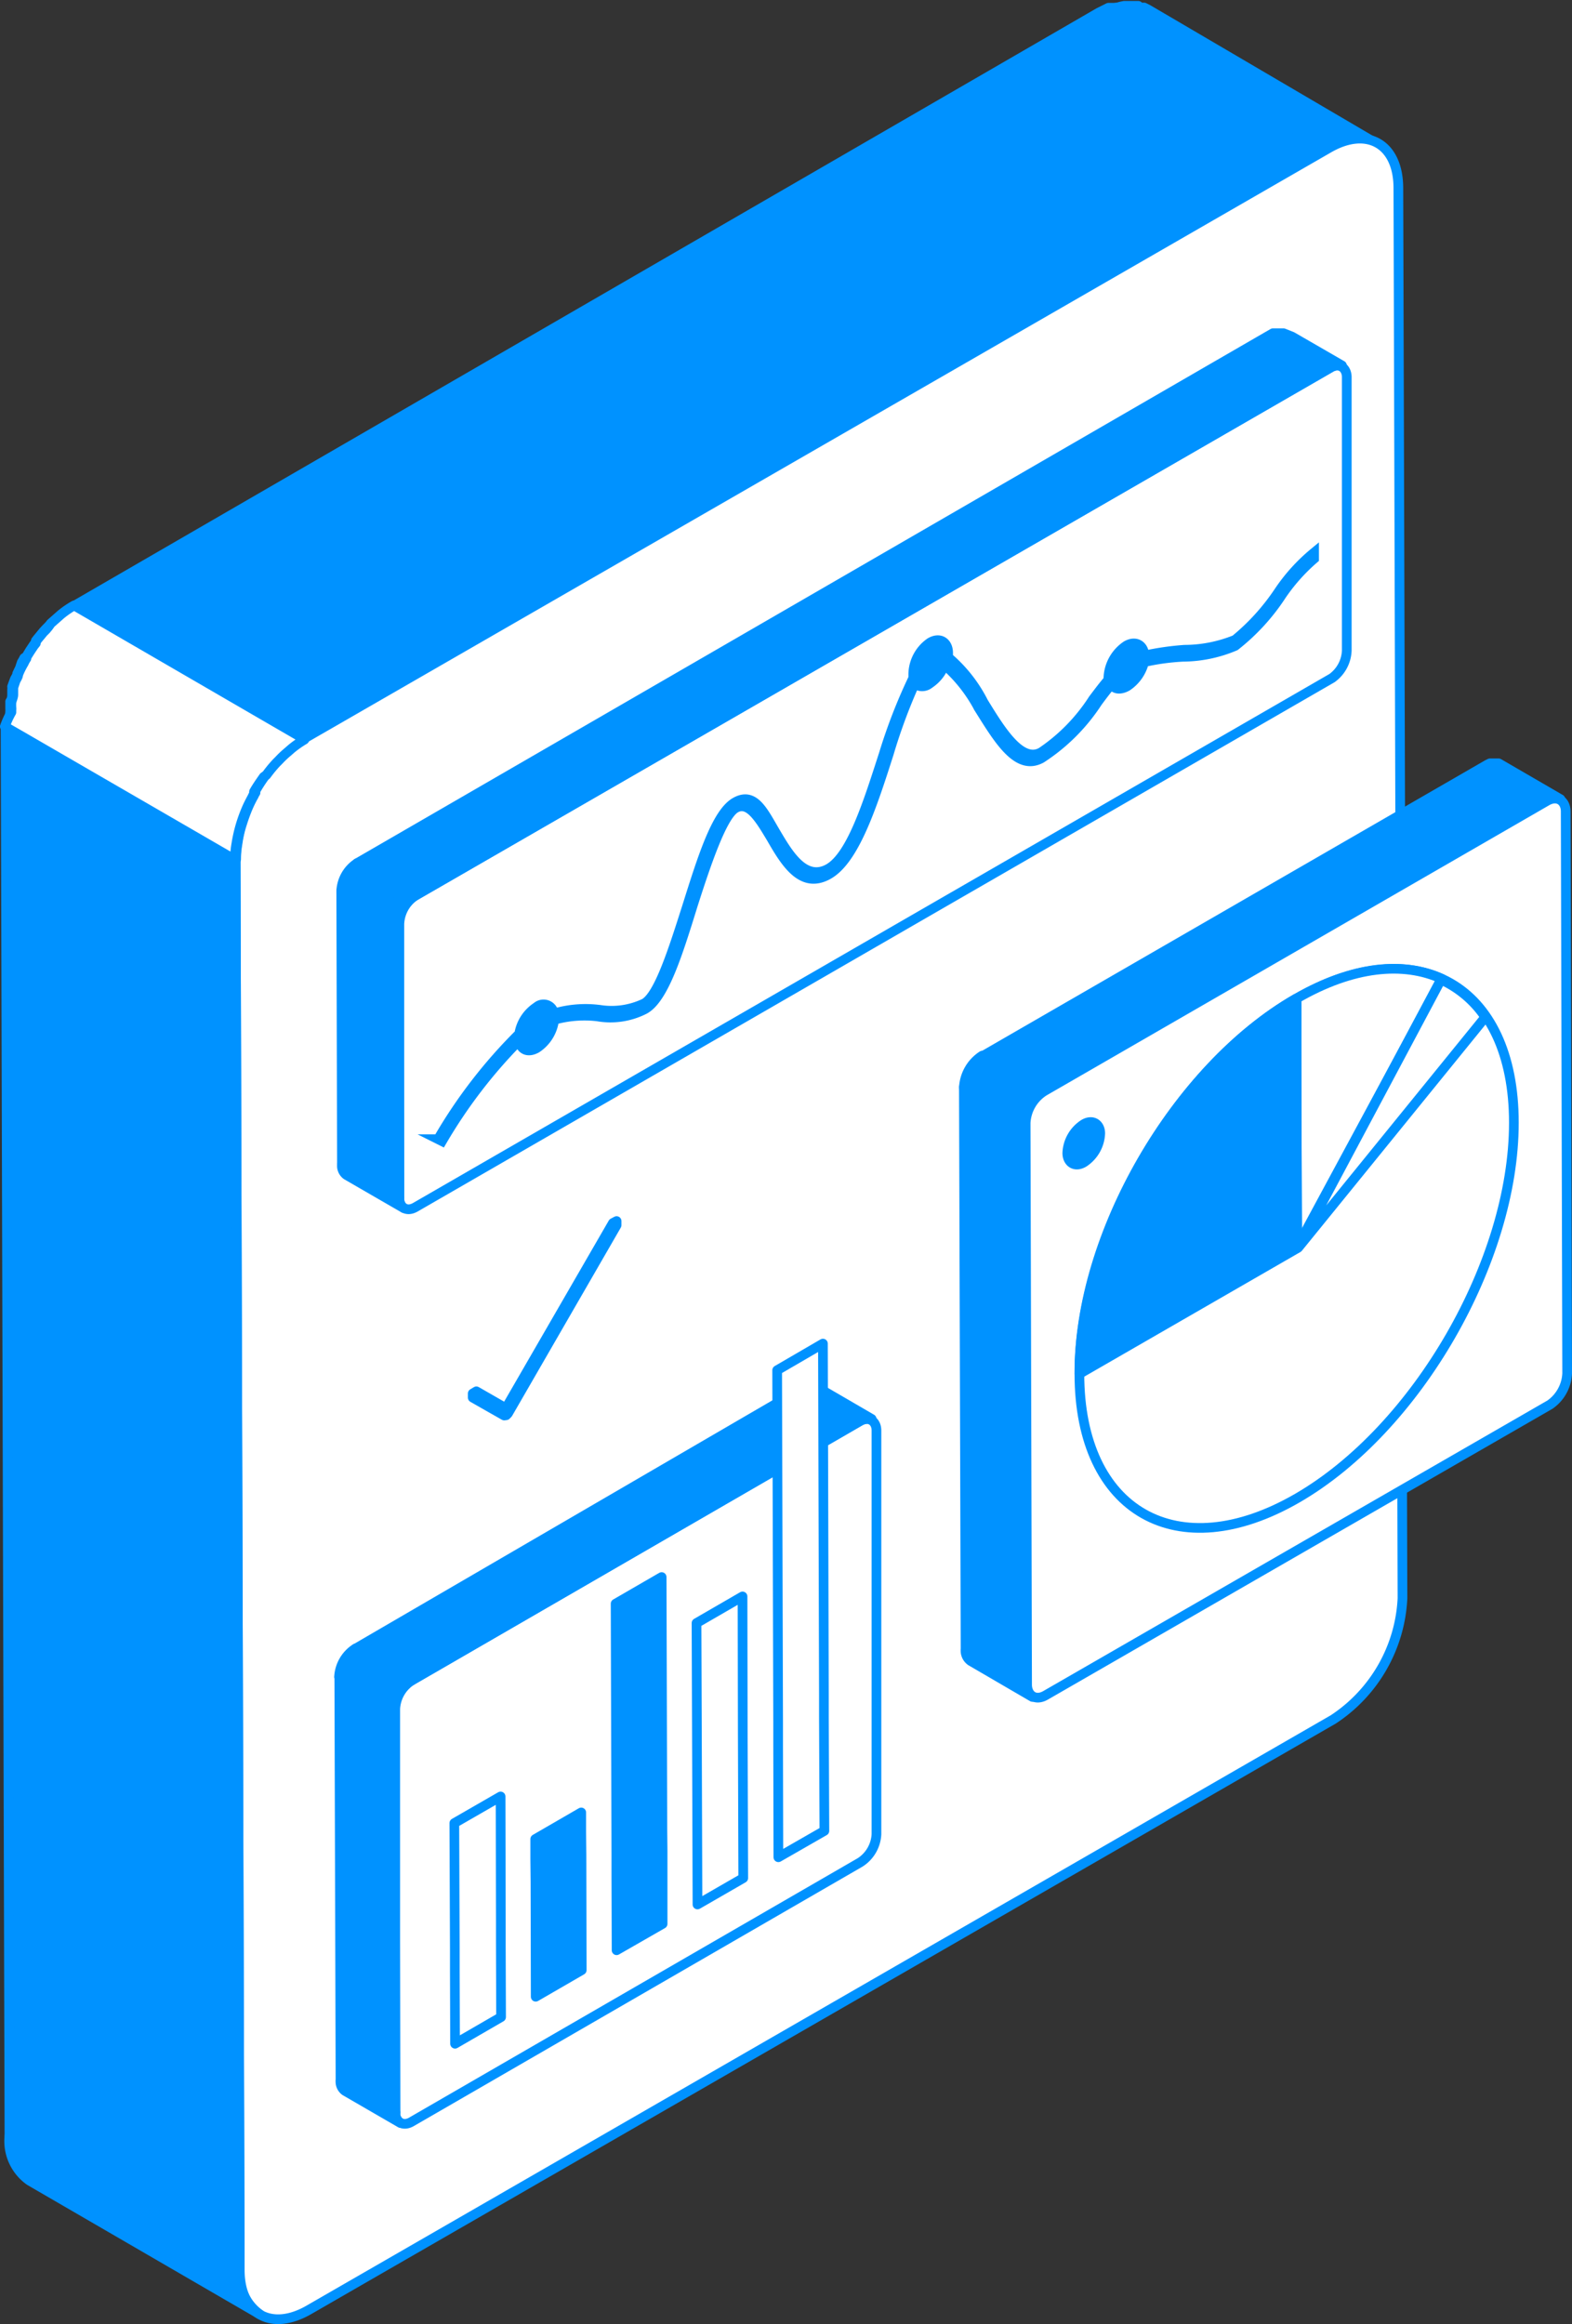 <?xml version="1.0" encoding="UTF-8"?> <svg xmlns="http://www.w3.org/2000/svg" xmlns:xlink="http://www.w3.org/1999/xlink" viewBox="0 0 64.91 95.97"><rect x="0" y="0" width="64.91" height="95.97" fill="#333333" stroke="none"/> <defs> <style>.cls-1,.cls-15,.cls-4{fill:#0092ff;}.cls-1,.cls-10,.cls-15,.cls-2,.cls-3{stroke:#0092ff;stroke-width:0.4px;}.cls-1,.cls-10,.cls-2,.cls-3{stroke-linejoin:round;}.cls-10,.cls-2{fill:none;}.cls-11,.cls-3{fill:#fff;}.cls-5{clip-path:url(#clip-path);}.cls-6{clip-path:url(#clip-path-2);}.cls-7{isolation:isolate;}.cls-8{clip-path:url(#clip-path-3);}.cls-9{clip-path:url(#clip-path-4);}.cls-10{stroke-linecap:round;}.cls-12{clip-path:url(#clip-path-5);}.cls-13{clip-path:url(#clip-path-6);}.cls-14{clip-path:url(#clip-path-7);}.cls-15{stroke-miterlimit:10;}.cls-16{clip-path:url(#clip-path-8);}</style> <clipPath id="clip-path" transform="translate(0 0)"> <path class="cls-1" d="M10.74,95.57,1.23,90.05A2,2,0,0,1,.39,88.2L9.9,93.73A2,2,0,0,0,10.74,95.57Z"></path> </clipPath> <clipPath id="clip-path-2" transform="translate(0 0)"> <path class="cls-1" d="M54.79,6.12,45.29.59"></path> </clipPath> <clipPath id="clip-path-3" transform="translate(0 0)"> <path class="cls-2" d="M16.53,87.66l-2.28-1.32a.47.47,0,0,1-.19-.43l2.27,1.32A.47.47,0,0,0,16.53,87.66Z"></path> </clipPath> <clipPath id="clip-path-4" transform="translate(0 0)"> <path class="cls-2" d="M16.28,70.56,14,69.24a1.49,1.49,0,0,1,.68-1.17L17,69.39A1.49,1.49,0,0,0,16.28,70.56Z"></path> </clipPath> <clipPath id="clip-path-5" transform="translate(0 0)"> <path class="cls-3" d="M42.63,70.07l-2.54-1.48a.52.52,0,0,1-.22-.48l2.54,1.48A.54.54,0,0,0,42.63,70.07Z"></path> </clipPath> <clipPath id="clip-path-6" transform="translate(0 0)"> <path class="cls-3" d="M42.35,46.38,39.8,44.9a1.67,1.67,0,0,1,.76-1.31l2.55,1.48A1.65,1.65,0,0,0,42.35,46.38Z"></path> </clipPath> <clipPath id="clip-path-7" transform="translate(0 0)"> <path class="cls-2" d="M16.68,49.89l-2.37-1.37a.47.47,0,0,1-.19-.43l2.37,1.38A.44.44,0,0,0,16.68,49.89Z"></path> </clipPath> <clipPath id="clip-path-8" transform="translate(0 0)"> <path class="cls-3" d="M16.45,38.16l-2.36-1.37a1.46,1.46,0,0,1,.66-1.15L17.12,37A1.48,1.48,0,0,0,16.45,38.16Z"></path> </clipPath> </defs> <g id="Слой_2" data-name="Слой 2"> <g id="Слой_1-2" data-name="Слой 1"> <path class="cls-1" d="M47.4.39h0L47.24.31l-.15,0L47,.24h0l-.18,0h-.4a2.27,2.27,0,0,0-.25.06L46,.32l-.1,0-.13,0-.4.2L3.09,25l9.42,5.47L3.09,25a4,4,0,0,0-.54.37l-.17.15-.25.22L2,25.86l-.1.1-.11.12-.23.28-.08.1,0,.06-.08.1-.16.24-.15.25v0l0,0a2,2,0,0,1-.11.2l-.12.24-.11.23h0c0,.09-.08.17-.11.26l-.1.27a.74.74,0,0,1,0,.14l0,.06,0,.09c0,.11,0,.22-.08.33l0,.21s0,.07,0,.1a.29.29,0,0,1,0,.09,5.59,5.59,0,0,0,0,.57l9.5,5.52a5.14,5.14,0,0,1,0-.66.36.36,0,0,0,0-.1q.06-.31.15-.63L10,34a5.14,5.14,0,0,1,.25-.68h0a6.16,6.16,0,0,1,.34-.68v0c.12-.21.26-.41.4-.61L11,32a5.17,5.17,0,0,1,.42-.51l.09-.1.36-.34.17-.14a5.93,5.93,0,0,1,.54-.38h0L54.86,6.12a4.14,4.14,0,0,1,.53-.25l.1,0a2.2,2.2,0,0,1,.47-.1h0a2.4,2.4,0,0,1,.47,0h0a1.13,1.13,0,0,1,.41.16Z" transform="translate(0 0)"></path> <path class="cls-3" d="M54.86,6.12c1.59-.92,2.88-.18,2.88,1.65L57.91,66a6.35,6.35,0,0,1-2.86,5L12.77,95.37c-1.58.92-2.87.18-2.87-1.64L9.73,35.48a6.33,6.33,0,0,1,2.86-5Z" transform="translate(0 0)"></path> <path class="cls-4" d="M10.74,95.57,1.23,90.05A2,2,0,0,1,.39,88.2L9.9,93.73A2,2,0,0,0,10.74,95.57Z" transform="translate(0 0)"></path> <g class="cls-5"> <path class="cls-1" d="M10.74,95.57,1.23,90.05A2,2,0,0,1,.39,88.2L9.9,93.73a2,2,0,0,0,.84,1.84" transform="translate(0 0)"></path> </g> <path class="cls-2" d="M10.74,95.57,1.23,90.05A2,2,0,0,1,.39,88.2L9.9,93.73A2,2,0,0,0,10.74,95.57Z" transform="translate(0 0)"></path> <polygon class="cls-1" points="9.9 93.73 0.39 88.2 0.23 29.96 9.73 35.48 9.9 93.73"></polygon> <path class="cls-4" d="M54.79,6.12,45.29.59" transform="translate(0 0)"></path> <g class="cls-6"> <path class="cls-1" d="M54.79,6.12,45.29.59a3.73,3.73,0,0,1,.4-.2l9.5,5.53a3,3,0,0,0-.4.2" transform="translate(0 0)"></path> <path class="cls-1" d="M55.19,5.92,45.69.39,46,.28l9.5,5.52-.34.12" transform="translate(0 0)"></path> <path class="cls-1" d="M55.53,5.8,46,.28a2.27,2.27,0,0,1,.25-.06l9.5,5.53-.25,0" transform="translate(0 0)"></path> <path class="cls-1" d="M55.78,5.75,46.28.22l.21,0" transform="translate(0 0)"></path> <path class="cls-1" d="M46.49.2h.19" transform="translate(0 0)"></path> <path class="cls-1" d="M46.68.2l.17,0" transform="translate(0 0)"></path> <path class="cls-1" d="M46.85.22l.17,0" transform="translate(0 0)"></path> <path class="cls-1" d="M47,.26l.15,0" transform="translate(0 0)"></path> </g> <path class="cls-2" d="M54.79,6.12,45.29.59" transform="translate(0 0)"></path> <line class="cls-2" x1="1.04" y1="27.17" x2="10.51" y2="32.75"></line> <path class="cls-1" d="M.82,27.59l-.11.23h0c0,.09-.08.17-.11.26l-.1.27a.74.74,0,0,1,0,.14l0,.06,0,.09c0,.11,0,.22-.08.33l0,.21s0,.07,0,.1a.29.29,0,0,1,0,.09,5.59,5.59,0,0,0,0,.57h0L5,32.72l4.75,2.76a3.85,3.85,0,0,1,.06-.66h0A4.66,4.66,0,0,1,10,34h0a7.08,7.08,0,0,1,.25-.68h0a4.93,4.93,0,0,1,.23-.46.83.83,0,0,1,.07-.13h0L1,27.17a1.62,1.62,0,0,1-.1.18Z" transform="translate(0 0)"></path> <g class="cls-7"> <g class="cls-8"> <g class="cls-7"> <path class="cls-2" d="M16.53,87.66l-2.28-1.32a.47.47,0,0,1-.19-.43l2.27,1.32a.47.47,0,0,0,.2.43" transform="translate(0 0)"></path> </g> </g> <path class="cls-2" d="M16.53,87.66l-2.28-1.32a.47.47,0,0,1-.19-.43l2.27,1.32A.47.47,0,0,0,16.53,87.66Z" transform="translate(0 0)"></path> </g> <path class="cls-1" d="M35.78,58.59a.36.36,0,0,1,.21,0l-2.27-1.32h-.31l-.08,0-.09,0L14.69,68.07,17,69.39,35.51,58.68a.73.73,0,0,1,.26-.09Z" transform="translate(0 0)"></path> <polygon class="cls-1" points="16.33 87.23 14.06 85.91 14.01 69.24 16.29 70.56 16.33 87.23"></polygon> <g class="cls-7"> <g class="cls-9"> <g class="cls-7"> <path class="cls-2" d="M16.28,70.56,14,69.24a.57.57,0,0,1,0-.13l2.27,1.32s0,.09,0,.13" transform="translate(0 0)"></path> <path class="cls-2" d="M16.29,70.43,14,69.11a.44.44,0,0,1,0-.1l2.27,1.33s0,.06,0,.09" transform="translate(0 0)"></path> <path class="cls-2" d="M16.31,70.34,14,69s0-.05,0-.07l2.28,1.32a.19.19,0,0,0,0,.08" transform="translate(0 0)"></path> <path class="cls-2" d="M16.33,70.26l-2.28-1.32,0-.07,2.27,1.32a.19.19,0,0,0,0,.07" transform="translate(0 0)"></path> <path class="cls-2" d="M16.35,70.19l-2.27-1.32a.14.14,0,0,1,0-.06l2.27,1.32s0,0,0,.06" transform="translate(0 0)"></path> <path class="cls-2" d="M16.37,70.13,14.1,68.81s0,0,0-.06l2.28,1.32,0,.06" transform="translate(0 0)"></path> <path class="cls-2" d="M16.4,70.07l-2.28-1.32,0-.06L16.42,70a.14.14,0,0,0,0,.06" transform="translate(0 0)"></path> <path class="cls-2" d="M16.42,70l-2.27-1.32,0-.06L16.45,70l0,.06" transform="translate(0 0)"></path> <path class="cls-2" d="M16.45,70l-2.27-1.32,0-.06,2.27,1.32,0,.06" transform="translate(0 0)"></path> <path class="cls-2" d="M16.48,69.89l-2.27-1.32,0,0,2.27,1.32,0,0" transform="translate(0 0)"></path> <path class="cls-2" d="M16.52,69.84l-2.27-1.32,0-.06,2.28,1.32a.21.21,0,0,0,0,.06" transform="translate(0 0)"></path> <path class="cls-2" d="M16.56,69.78l-2.28-1.32.05-.06,2.27,1.32,0,.06" transform="translate(0 0)"></path> <path class="cls-2" d="M16.6,69.72,14.33,68.4l.05-.07,2.28,1.32-.06.07" transform="translate(0 0)"></path> <path class="cls-2" d="M16.66,69.65l-2.28-1.32.08-.08,2.27,1.32-.07.08" transform="translate(0 0)"></path> <path class="cls-2" d="M16.73,69.57l-2.27-1.32a1.3,1.3,0,0,1,.23-.18L17,69.39a1.3,1.3,0,0,0-.23.18" transform="translate(0 0)"></path> </g> </g> <path class="cls-2" d="M16.28,70.56,14,69.24a1.49,1.49,0,0,1,.68-1.17L17,69.39A1.49,1.49,0,0,0,16.28,70.56Z" transform="translate(0 0)"></path> </g> <path class="cls-2" d="M35.51,58.68c.37-.21.68,0,.68.39l0,16.67a1.47,1.47,0,0,1-.67,1.16L17,87.61c-.37.22-.68,0-.68-.38l0-16.67A1.49,1.49,0,0,1,17,69.39Z" transform="translate(0 0)"></path> <polygon class="cls-3" points="33.98 55.48 34.02 69.98 34.02 70.91 34.04 75.6 32.14 76.69 32.13 72.01 32.13 71.08 32.09 56.58 33.98 55.48"></polygon> <polygon class="cls-2" points="30.66 65.92 30.67 71.49 30.69 77.55 28.8 78.64 28.78 72.58 28.76 67.02 30.66 65.92"></polygon> <polygon class="cls-1" points="27.32 65.12 27.35 75.52 27.36 76.42 27.36 79.44 25.46 80.53 25.45 77.52 25.45 76.62 25.42 66.22 27.32 65.12"></polygon> <polygon class="cls-1" points="24 74.84 24 75.67 24.01 76.59 24.02 81.35 22.12 82.45 22.11 77.69 22.1 76.77 22.1 75.94 24 74.84"></polygon> <polygon class="cls-2" points="20.67 74.18 20.68 79.34 20.68 80.27 20.69 83.29 18.79 84.39 18.78 81.37 18.78 80.44 18.76 75.28 20.67 74.18"></polygon> <polygon class="cls-10" points="25.46 50.42 25.46 50.59 20.97 58.37 20.9 58.44 20.82 58.45 19.52 57.71 19.52 57.54 19.67 57.45 20.89 58.15 25.31 50.5 25.46 50.42"></polygon> <path class="cls-11" d="M42.63,70.07l-2.54-1.48a.52.52,0,0,1-.22-.48l2.54,1.48A.54.54,0,0,0,42.63,70.07Z" transform="translate(0 0)"></path> <g class="cls-12"> <path class="cls-3" d="M42.63,70.07l-2.54-1.48a.52.52,0,0,1-.22-.48l2.54,1.48a.54.54,0,0,0,.22.48" transform="translate(0 0)"></path> </g> <path class="cls-2" d="M42.63,70.07l-2.54-1.48a.52.52,0,0,1-.22-.48l2.54,1.48A.54.54,0,0,0,42.63,70.07Z" transform="translate(0 0)"></path> <polygon class="cls-1" points="42.41 69.59 39.87 68.11 39.8 44.9 42.35 46.38 42.41 69.59"></polygon> <path class="cls-1" d="M64.43,33h0l-2.55-1.48h0l0,0,0,0h-.2l-.07,0-.09,0-.1.05-20.78,12,2.55,1.48,20.77-12a.81.81,0,0,1,.3-.1h0A.39.39,0,0,1,64.43,33Z" transform="translate(0 0)"></path> <path class="cls-11" d="M42.35,46.38,39.8,44.9a1.67,1.67,0,0,1,.76-1.31l2.55,1.48A1.65,1.65,0,0,0,42.35,46.38Z" transform="translate(0 0)"></path> <g class="cls-13"> <path class="cls-3" d="M42.35,46.38,39.8,44.9a.76.76,0,0,1,0-.15l2.55,1.48a.76.76,0,0,0,0,.15" transform="translate(0 0)"></path> <path class="cls-3" d="M42.36,46.23l-2.55-1.48s0-.07,0-.1l2.55,1.48a.36.36,0,0,0,0,.1" transform="translate(0 0)"></path> <path class="cls-3" d="M42.38,46.13l-2.55-1.48s0-.06,0-.09L42.4,46a.29.29,0,0,0,0,.09" transform="translate(0 0)"></path> <path class="cls-3" d="M42.4,46l-2.55-1.48a.24.24,0,0,0,0-.08L42.42,46a.24.24,0,0,0,0,.08" transform="translate(0 0)"></path> <path class="cls-3" d="M42.42,46l-2.55-1.48,0-.07,2.55,1.48,0,.07" transform="translate(0 0)"></path> <path class="cls-3" d="M42.45,45.89,39.9,44.41l0-.07,2.54,1.48a.19.19,0,0,1,0,.07" transform="translate(0 0)"></path> <path class="cls-3" d="M42.47,45.82l-2.54-1.48,0-.06,2.54,1.48,0,.06" transform="translate(0 0)"></path> <path class="cls-3" d="M42.5,45.76,40,44.28l0-.07,2.55,1.48,0,.07" transform="translate(0 0)"></path> <path class="cls-3" d="M42.54,45.69,40,44.21a.21.21,0,0,1,0-.06l2.54,1.48,0,.06" transform="translate(0 0)"></path> <path class="cls-3" d="M42.57,45.63,40,44.15l0-.07,2.55,1.49a.21.21,0,0,1,0,.06" transform="translate(0 0)"></path> <path class="cls-3" d="M42.61,45.57l-2.55-1.49,0-.06,2.55,1.48,0,.07" transform="translate(0 0)"></path> <path class="cls-3" d="M42.66,45.5,40.11,44l0-.07,2.55,1.48-.05.07" transform="translate(0 0)"></path> <path class="cls-3" d="M42.71,45.43,40.16,44l.06-.07,2.55,1.48-.06.07" transform="translate(0 0)"></path> <path class="cls-3" d="M42.77,45.36l-2.55-1.48.08-.09,2.55,1.48-.08.09" transform="translate(0 0)"></path> <path class="cls-3" d="M42.85,45.27,40.3,43.79a1.21,1.21,0,0,1,.26-.2l2.55,1.48a1.21,1.21,0,0,0-.26.2" transform="translate(0 0)"></path> </g> <path class="cls-2" d="M42.35,46.38,39.8,44.9a1.67,1.67,0,0,1,.76-1.31l2.55,1.48A1.65,1.65,0,0,0,42.35,46.38Z" transform="translate(0 0)"></path> <path class="cls-3" d="M63.88,33.07c.43-.24.77,0,.77.44l.06,23.2A1.66,1.66,0,0,1,64,58L43.18,70c-.43.25-.76,0-.77-.42l-.06-23.21a1.65,1.65,0,0,1,.76-1.31Z" transform="translate(0 0)"></path> <path class="cls-1" d="M44.75,46.42c.37-.22.68,0,.68.38A1.5,1.5,0,0,1,44.75,48c-.37.22-.68,0-.68-.39A1.49,1.49,0,0,1,44.75,46.42Z" transform="translate(0 0)"></path> <path class="cls-3" d="M53.51,41.24c5-2.86,9-.57,9,5.12s-4,12.64-8.94,15.5-9,.57-9-5.13S48.54,44.1,53.51,41.24Z" transform="translate(0 0)"></path> <path class="cls-3" d="M53.54,41.23c2.31-1.34,4.41-1.54,6-.81l-6,11.12Z" transform="translate(0 0)"></path> <path class="cls-1" d="M53.51,41.24l.06,10.3-9,5.19C44.54,51,48.54,44.1,53.51,41.24Z" transform="translate(0 0)"></path> <path class="cls-3" d="M59.5,40.45A4.4,4.4,0,0,1,61.33,42l-7.72,9.51Z" transform="translate(0 0)"></path> <g class="cls-7"> <g class="cls-14"> <path class="cls-2" d="M16.68,49.89l-2.37-1.37a.47.47,0,0,1-.19-.43l2.37,1.38a.44.44,0,0,0,.19.42" transform="translate(0 0)"></path> </g> <path class="cls-2" d="M16.68,49.89l-2.37-1.37a.47.47,0,0,1-.19-.43l2.37,1.38A.44.44,0,0,0,16.68,49.89Z" transform="translate(0 0)"></path> </g> <polygon class="cls-1" points="16.49 49.47 14.12 48.09 14.09 36.79 16.45 38.16 16.49 49.47"></polygon> <path class="cls-1" d="M55.2,15.09a.36.36,0,0,1,.21,0l-2.06-1.19L53,13.76l0,0h-.27l-.08,0-.09,0L14.75,35.64,17.12,37,54.94,15.18a.58.58,0,0,1,.26-.09Z" transform="translate(0 0)"></path> <path class="cls-2" d="M54.94,15.18c.36-.21.66,0,.67.38l0,11.3A1.47,1.47,0,0,1,55,28L17.15,49.85c-.37.21-.66,0-.66-.38l0-11.31A1.48,1.48,0,0,1,17.12,37Z" transform="translate(0 0)"></path> <path class="cls-15" d="M38.41,26.53c.41-.24.74,0,.74.43l0,.18A6,6,0,0,1,40.61,29c.73,1.19,1.56,2.53,2.39,2.06a7.56,7.56,0,0,0,2.14-2.19c.22-.29.42-.56.63-.8l0-.13a1.68,1.68,0,0,1,.74-1.28c.4-.23.73,0,.74.41a11.62,11.62,0,0,1,1.66-.24A5.62,5.62,0,0,0,51,26.42a9.1,9.1,0,0,0,1.81-2,7.53,7.53,0,0,1,1.45-1.6v.25a7.71,7.71,0,0,0-1.34,1.5A8.7,8.7,0,0,1,51,26.67a5.58,5.58,0,0,1-2.15.45,9.49,9.49,0,0,0-1.61.22,1.68,1.68,0,0,1-.7,1c-.29.16-.53.12-.65-.08-.19.22-.37.46-.57.73A7.89,7.89,0,0,1,43,31.31c-1,.55-1.78-.79-2.59-2.08A6.27,6.27,0,0,0,39,27.45a1.62,1.62,0,0,1-.62.78.48.48,0,0,1-.61,0,23,23,0,0,0-1.07,2.89c-.69,2.16-1.42,4.4-2.51,5s-1.76-.5-2.34-1.51c-.48-.8-.93-1.56-1.48-1.24s-1.22,2.31-1.76,4c-.62,2-1.2,3.88-2,4.31a3.09,3.09,0,0,1-1.94.29,4.65,4.65,0,0,0-1.79.14,1.63,1.63,0,0,1-.72,1.17c-.37.21-.67.06-.72-.32a20.83,20.83,0,0,0-3.19,4.16l-.16-.08a20.86,20.86,0,0,1,3.35-4.35,1.64,1.64,0,0,1,.72-1.11.43.43,0,0,1,.71.27,4.58,4.58,0,0,1,1.91-.15,3.15,3.15,0,0,0,1.83-.27c.61-.35,1.22-2.31,1.76-4,.63-2,1.21-3.87,2-4.31s1.16.42,1.67,1.28,1.18,2,2.15,1.48,1.67-2.79,2.31-4.77A22.54,22.54,0,0,1,37.71,28l0-.18A1.62,1.62,0,0,1,38.41,26.53Z" transform="translate(0 0)"></path> <g class="cls-7"> <path class="cls-11" d="M16.45,38.16l-2.36-1.37a1.46,1.46,0,0,1,.66-1.15L17.12,37A1.48,1.48,0,0,0,16.45,38.16Z" transform="translate(0 0)"></path> <g class="cls-16"> <path class="cls-3" d="M16.45,38.16l-2.36-1.37a.53.53,0,0,1,0-.13L16.46,38s0,.09,0,.13" transform="translate(0 0)"></path> <path class="cls-3" d="M16.46,38,14.1,36.66s0-.07,0-.1l2.37,1.38s0,.06,0,.09" transform="translate(0 0)"></path> <path class="cls-3" d="M16.48,37.94l-2.37-1.38s0-.05,0-.07l2.37,1.37a.24.24,0,0,0,0,.08" transform="translate(0 0)"></path> <path class="cls-3" d="M16.5,37.86l-2.37-1.37a.25.25,0,0,0,0-.07l2.37,1.37a.25.25,0,0,0,0,.07" transform="translate(0 0)"></path> <path class="cls-3" d="M16.52,37.79l-2.37-1.37,0-.06,2.36,1.37s0,0,0,.06" transform="translate(0 0)"></path> <path class="cls-3" d="M16.54,37.73l-2.36-1.37a.14.14,0,0,1,0-.06l2.37,1.37,0,.06" transform="translate(0 0)"></path> <path class="cls-3" d="M16.57,37.67,14.2,36.3l0-.06,2.36,1.37a.14.14,0,0,0,0,.06" transform="translate(0 0)"></path> <path class="cls-3" d="M16.59,37.61l-2.36-1.37,0-.06,2.37,1.38,0,0" transform="translate(0 0)"></path> <path class="cls-3" d="M16.62,37.56l-2.37-1.38a.1.1,0,0,1,0,0l2.36,1.37,0,.06" transform="translate(0 0)"></path> <path class="cls-3" d="M16.65,37.5l-2.36-1.37,0-.06,2.37,1.38a.1.1,0,0,0,0,0" transform="translate(0 0)"></path> <path class="cls-3" d="M16.69,37.45l-2.37-1.38,0-.06,2.36,1.38,0,.06" transform="translate(0 0)"></path> <path class="cls-3" d="M16.72,37.39,14.36,36l0-.06,2.37,1.38-.05.06" transform="translate(0 0)"></path> <path class="cls-3" d="M16.77,37.33,14.4,36l.06-.06,2.36,1.37-.05.07" transform="translate(0 0)"></path> <path class="cls-3" d="M16.82,37.26l-2.36-1.37.07-.08,2.36,1.38-.07.07" transform="translate(0 0)"></path> <path class="cls-3" d="M16.89,37.19l-2.36-1.38a.87.87,0,0,1,.22-.17L17.12,37a1.3,1.3,0,0,0-.23.18" transform="translate(0 0)"></path> </g> <path class="cls-2" d="M16.45,38.16l-2.36-1.37a1.46,1.46,0,0,1,.66-1.15L17.12,37A1.48,1.48,0,0,0,16.45,38.16Z" transform="translate(0 0)"></path> </g> <path class="cls-3" d="M3.06,25h0a4,4,0,0,0-.54.37l-.17.15-.25.22L2,25.88,1.9,26l-.11.11-.24.29-.07.1,0,.06-.08.1-.16.24-.15.24v.05a1.28,1.28,0,0,0-.11.2c-.05.08-.09.16-.13.24s-.07.15-.1.23h0c0,.08-.07.17-.11.26l-.09.27s0,.09,0,.14v.06l0,.09c0,.11-.06.22-.08.33a1.77,1.77,0,0,0,0,.2.43.43,0,0,1,0,.11s0,.06,0,.09A3.64,3.64,0,0,0,.2,30h0l.66.38L9.7,35.5a3.85,3.85,0,0,1,.06-.66h0a6,6,0,0,1,.18-.79h0a6.22,6.22,0,0,1,.25-.68h0c.07-.16.15-.31.23-.46a.83.83,0,0,1,.07-.13h0a.36.36,0,0,1,0-.09v0c.12-.21.26-.41.4-.61L11,32a5.17,5.17,0,0,1,.42-.51l.1-.1a3.89,3.89,0,0,1,.36-.34l.16-.14a4.25,4.25,0,0,1,.53-.37l-.07-.06Z" transform="translate(0 0)"></path> </g> </g> </svg> 